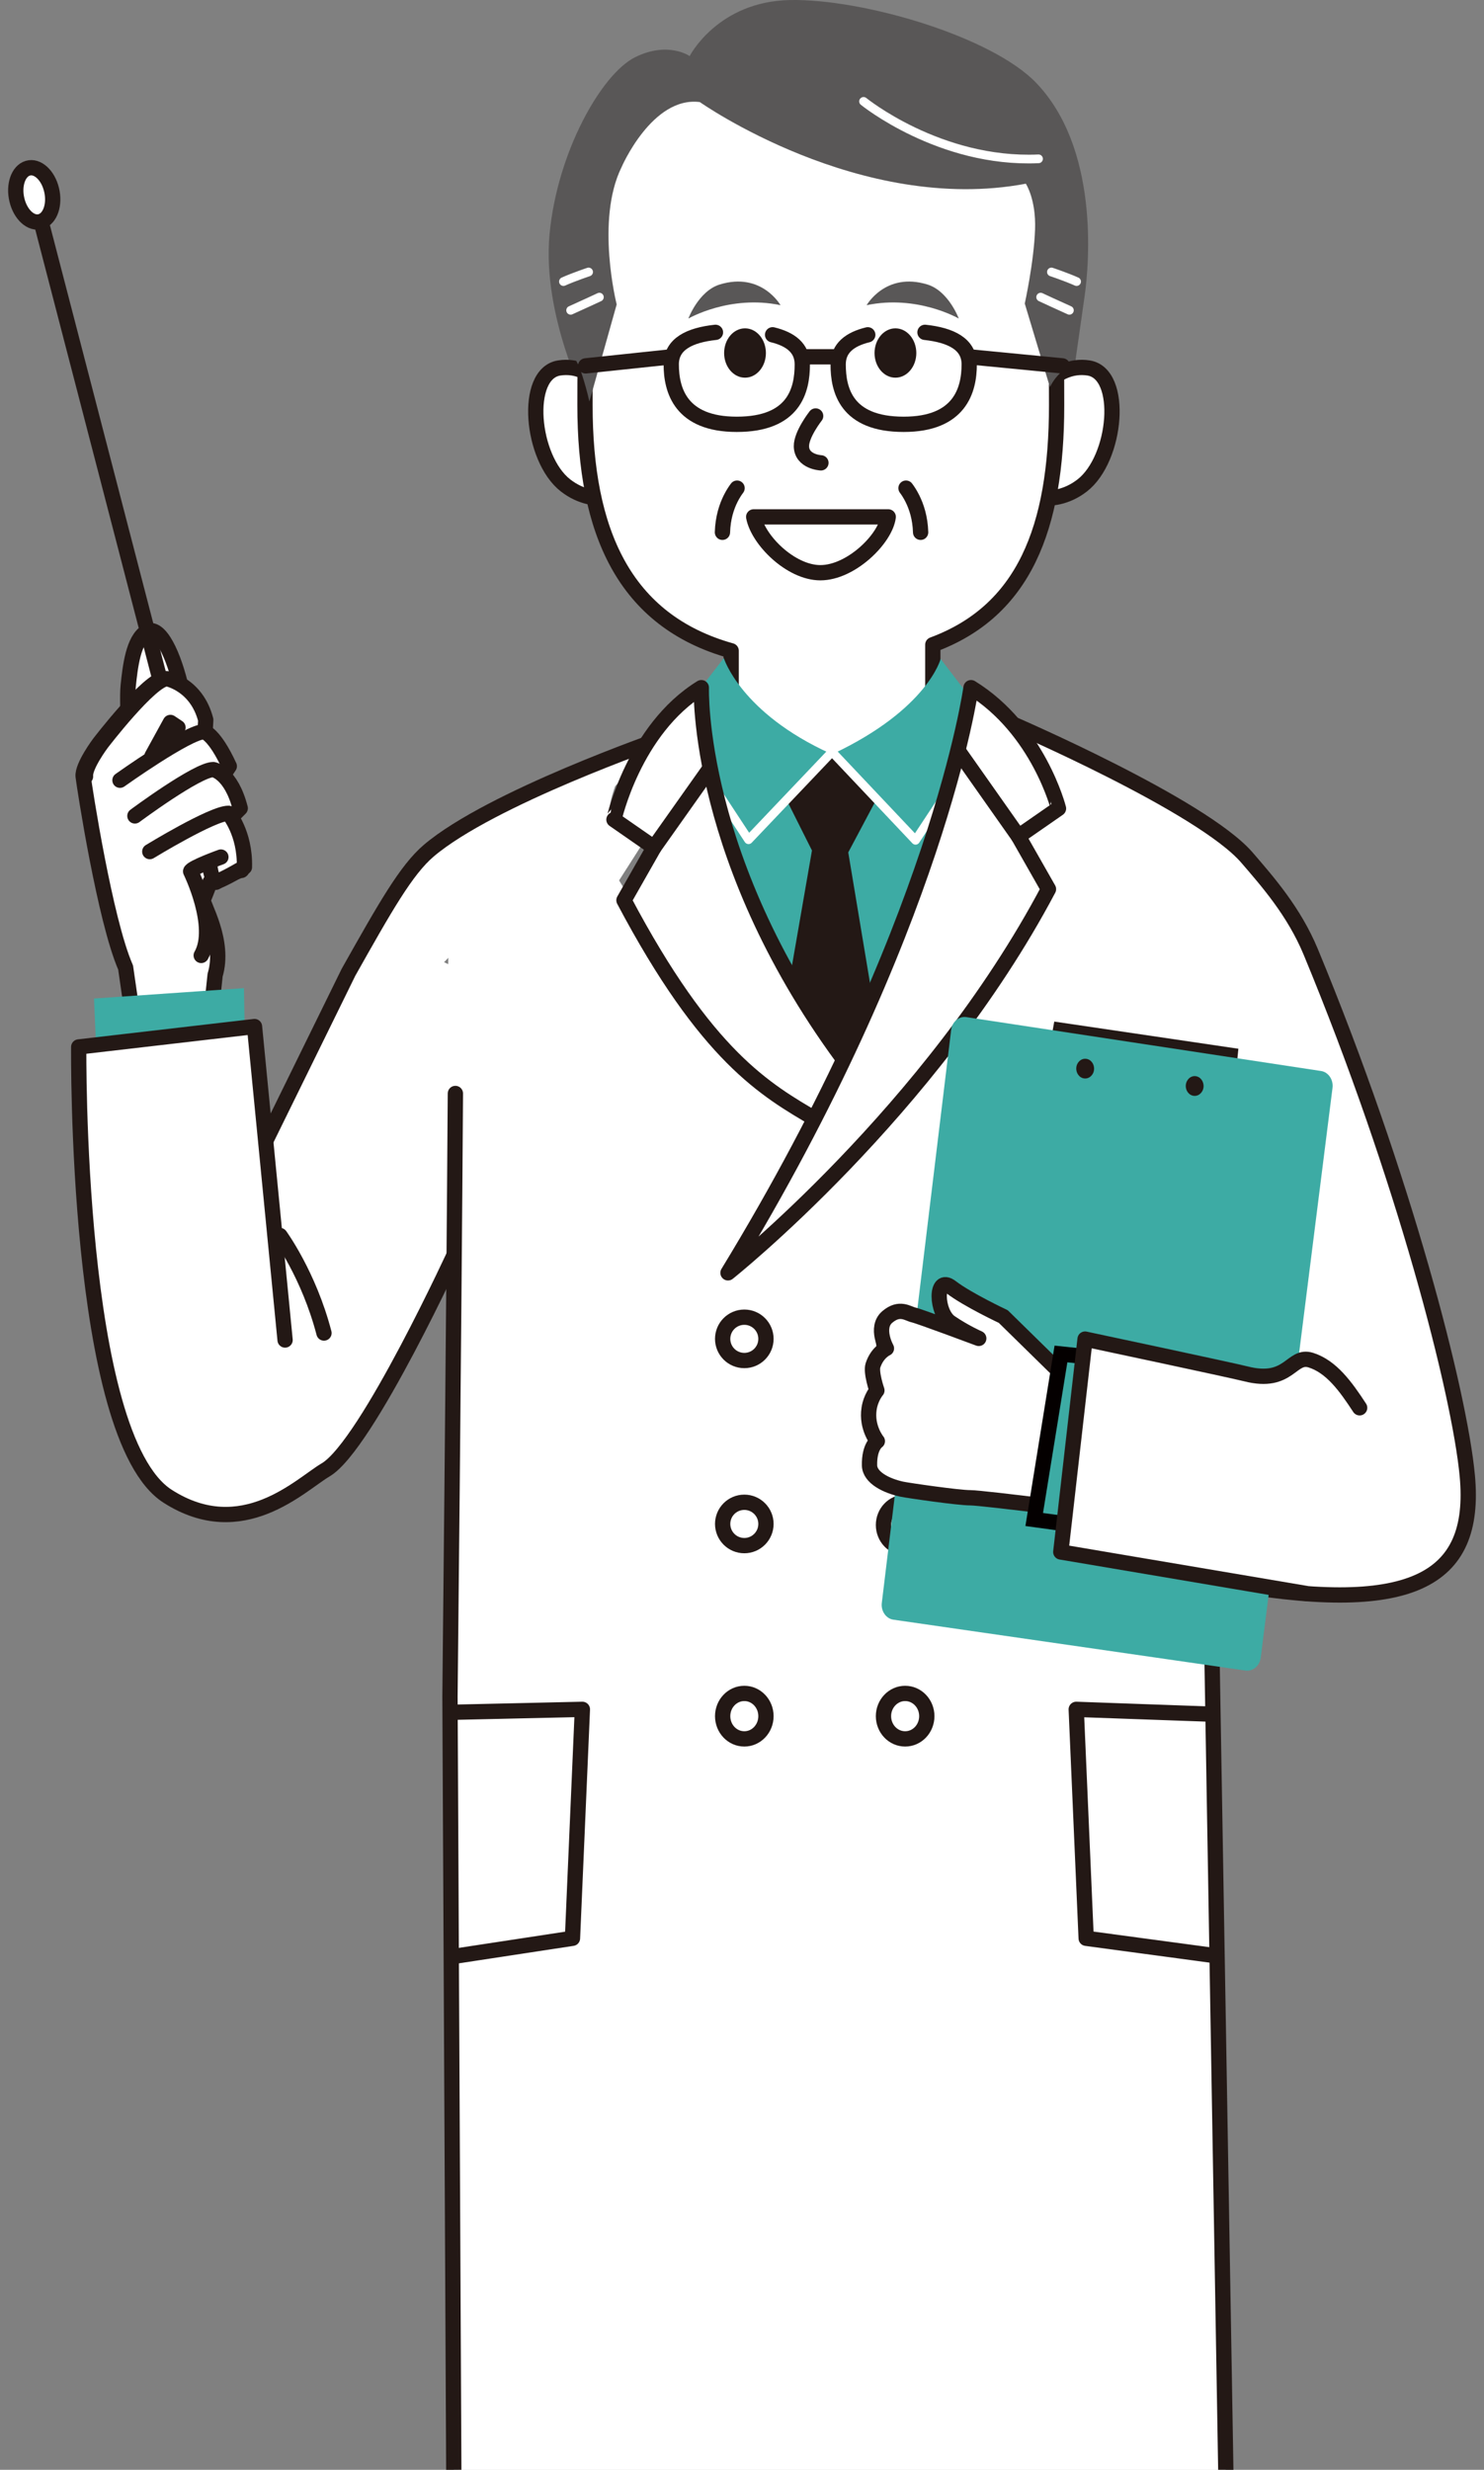 <?xml version="1.0" encoding="utf-8"?>
<!-- Generator: Adobe Illustrator 16.2.1, SVG Export Plug-In . SVG Version: 6.00 Build 0)  -->
<!DOCTYPE svg PUBLIC "-//W3C//DTD SVG 1.1//EN" "http://www.w3.org/Graphics/SVG/1.1/DTD/svg11.dtd">
<svg version="1.1" xmlns="http://www.w3.org/2000/svg" xmlns:xlink="http://www.w3.org/1999/xlink" x="0px" y="0px" width="476px"
	 height="792px" viewBox="0 0 476 792" enable-background="new 0 0 476 792" xml:space="preserve">
<rect x="0" y="0" width="476" height="792" fill="#808080" stroke="none"/>
<g id="レイヤー_1">
</g>
<g id="文字">
	<g>
		<g>
			<defs>
				<rect id="SVGID_1_" width="476" height="792"/>
			</defs>
			<clipPath id="SVGID_2_">
				<use xlink:href="#SVGID_1_"  overflow="visible"/>
			</clipPath>
			<g clip-path="url(#SVGID_2_)">
				<g>
					<path fill="#595757" d="M188.518,129.94c0,0-14.711-28.191-12.256-54.751c2.447-26.559,16.752-51.48,27.375-56.795
						c10.617-5.312,17.572-0.408,17.572-0.408s8.984-17.571,32.275-17.977c23.285-0.411,64.537,11.646,78.863,26.555
						c20.018,20.839,17.156,57.206,15.52,68.646c-1.631,11.439-4.492,31.462-4.492,31.462L188.518,129.94z"/>
					<g>
						<g>
							<g>
								
									<path fill-rule="evenodd" clip-rule="evenodd" fill="#FFFFFF" stroke="#231815" stroke-width="4.903" stroke-linecap="round" stroke-linejoin="round" stroke-miterlimit="10" d="
									M197.492,128.92c0,0-6.711-12.751-18.152-10.913c-11.422,1.812-9.012,29.065,2.062,37.659
									c10.055,7.803,20.703,2.085,20.703,2.085L197.492,128.92z"/>
							</g>
							<g>
								
									<path fill-rule="evenodd" clip-rule="evenodd" fill="#FFFFFF" stroke="#231815" stroke-width="4.903" stroke-linecap="round" stroke-linejoin="round" stroke-miterlimit="10" d="
									M331.033,128.92c0,0,6.709-12.751,18.158-10.913c11.424,1.812,9.012,29.065-2.059,37.659
									c-10.055,7.803-20.709,2.085-20.709,2.085L331.033,128.92z"/>
							</g>
						</g>
						
							<path fill="#FFFFFF" stroke="#231815" stroke-width="4.903" stroke-linecap="round" stroke-linejoin="round" stroke-miterlimit="10" d="
							M338.912,129.921c0-68.945-1.223-109.869-75.639-109.869c-71.301,0-75.635,34.207-75.635,109.869
							c0,40.304,12.369,69.115,46.885,78.766v26.859l-22.732,17.729c0,0,6.812,35.665,54.545,39.427
							c47.691,3.764,48.422-37.591,48.422-37.591l-15.557-17.266v-31.098C328.283,195.979,338.912,169.609,338.912,129.921z"/>
						<g>
							<path fill="#595757" d="M250.354,97.867c-16.271-3.428-29.553,4.282-29.553,4.282s3.26-8.826,10.068-10.92
								C244.264,87.108,250.354,97.867,250.354,97.867z"/>
							<path fill="#595757" d="M277.973,97.867c16.283-3.428,29.553,4.282,29.553,4.282s-3.26-8.826-10.068-10.92
								C284.064,87.108,277.973,97.867,277.973,97.867z"/>
						</g>
					</g>
					
						<path fill-rule="evenodd" clip-rule="evenodd" fill="#FFFFFF" stroke="#231815" stroke-width="4.903" stroke-linecap="round" stroke-linejoin="round" stroke-miterlimit="10" d="
						M284.902,165.748c-0.871,7.002-11.889,17.909-21.771,17.909c-9.523,0-20.021-10.511-21.379-17.909H284.902z"/>
					
						<path fill-rule="evenodd" clip-rule="evenodd" fill="none" stroke="#231815" stroke-width="4.903" stroke-linecap="round" stroke-linejoin="round" stroke-miterlimit="10" d="
						M261.623,133.394c0,0-4.627,5.892-4.561,9.724c0.082,5.005,6.252,5.307,6.252,5.307"/>
					<path fill-rule="evenodd" clip-rule="evenodd" fill="#595757" d="M332,73.571c-0.371,10.551-3.303,23.77-3.303,23.77
						l8.072,26.81c0,0,1.729-4.036,5.762-6.339c0,0,2.885-49.879-2.592-59.969c-5.475-10.091-12.691-34.31-45.268-40.362
						c-32.574-6.053-61.115-1.442-72.648,2.018c-11.531,3.461-30.275,17.875-36.33,36.034c-6.055,18.164-4.607,55.644,0,61.701
						c0,0,1.924,5.188,3.361,11.531l8.75-31.137c0,0-6.82-26.959,1.539-43.97c0,0,9.84-22.899,25.139-20.921
						c0,0,51.34,36.205,104.559,26.174C329.041,58.91,332.342,63.864,332,73.571z"/>
					
						<line fill-rule="evenodd" clip-rule="evenodd" fill="none" stroke="#231815" stroke-width="4.903" stroke-linecap="round" stroke-linejoin="round" stroke-miterlimit="10" x1="310.787" y1="114.413" x2="340.775" y2="117.326"/>
					
						<path fill-rule="evenodd" clip-rule="evenodd" fill="none" stroke="#FFFFFF" stroke-width="2.795" stroke-linecap="round" stroke-linejoin="round" stroke-miterlimit="10" d="
						M337.252,87.218c0,0,4.613,1.534,8.068,3.073"/>
					
						<path fill-rule="evenodd" clip-rule="evenodd" fill="none" stroke="#FFFFFF" stroke-width="2.795" stroke-linecap="round" stroke-linejoin="round" stroke-miterlimit="10" d="
						M333.795,95.286c0,0,5.762,2.687,9.217,4.22"/>
					
						<path fill-rule="evenodd" clip-rule="evenodd" fill="none" stroke="#FFFFFF" stroke-width="2.795" stroke-linecap="round" stroke-linejoin="round" stroke-miterlimit="10" d="
						M188.793,87.218c0,0-4.602,1.534-8.064,3.073"/>
					
						<path fill-rule="evenodd" clip-rule="evenodd" fill="none" stroke="#FFFFFF" stroke-width="2.795" stroke-linecap="round" stroke-linejoin="round" stroke-miterlimit="10" d="
						M192.252,95.286c0,0-5.762,2.687-9.215,4.22"/>
					
						<path fill-rule="evenodd" clip-rule="evenodd" fill="none" stroke="#FFFFFF" stroke-width="2.795" stroke-linecap="round" stroke-linejoin="round" stroke-miterlimit="10" d="
						M276.992,32.513c0,0,24.373,19.837,56.117,18.422"/>
					
						<path fill-rule="evenodd" clip-rule="evenodd" fill="none" stroke="#231815" stroke-width="4.903" stroke-linecap="round" stroke-linejoin="round" stroke-miterlimit="10" d="
						M236.42,156.535c-0.635,0.838-1.35,1.938-2.035,3.296c-1.33,2.637-2.523,6.26-2.656,10.868"/>
					
						<path fill-rule="evenodd" clip-rule="evenodd" fill="none" stroke="#231815" stroke-width="4.903" stroke-linecap="round" stroke-linejoin="round" stroke-miterlimit="10" d="
						M290.605,156.535c0.631,0.838,1.348,1.938,2.027,3.296c1.33,2.637,2.531,6.26,2.662,10.868"/>
					
						<line fill-rule="evenodd" clip-rule="evenodd" fill="none" stroke="#231815" stroke-width="4.903" stroke-linecap="round" stroke-linejoin="round" stroke-miterlimit="10" x1="187.848" y1="117.326" x2="215.439" y2="114.413"/>
					<g>
						
							<path fill="#FFFFFF" stroke="#231815" stroke-width="4.903" stroke-linecap="round" stroke-linejoin="round" stroke-miterlimit="10" d="
							M324.023,231.802c0,0,61.479,26.429,75.971,43.238c6.553,7.612,15.068,17.274,20.422,30.173
							c29.912,72.125,47.74,141.488,50.223,168.023c3.156,33.893-18.006,45.389-80.107,33.933"/>
						<g>
							<g>
								<polygon fill="#FFFFFF" points="74.605,385.793 119.85,297.939 185.412,328.756 119.193,453.326 83.125,459.229 
									63.461,408.091 								"/>
								
									<path fill="#FFFFFF" stroke="#231815" stroke-width="4.903" stroke-linecap="round" stroke-linejoin="round" stroke-miterlimit="10" d="
									M56.959,279.407c0,0,6.127-5.406,6.127-15.659c0-10.27-2.492-32.022-4.85-42.703c-2.377-10.678-6.994-20.939-11.232-18.447
									c-4.254,2.496-5.248,11.229-5.883,17.328c-0.625,6.097,0.994,27.172,0.994,27.172L56.959,279.407z"/>
								<g>
									
										<line fill="#FFFFFF" stroke="#231815" stroke-width="4.903" stroke-linecap="round" stroke-linejoin="round" stroke-miterlimit="10" x1="11.172" y1="63.326" x2="61.014" y2="255.25"/>
									
										<path fill="#FFFFFF" stroke="#231815" stroke-width="4.903" stroke-linecap="round" stroke-linejoin="round" stroke-miterlimit="10" d="
										M5.434,64.141c1.137,4.73,4.551,7.816,7.613,6.897c3.07-0.912,4.629-5.473,3.488-10.188
										c-1.131-4.729-4.549-7.82-7.611-6.906C5.844,54.856,4.289,59.425,5.434,64.141z"/>
								</g>
								
									<path fill="#FFFFFF" stroke="#231815" stroke-width="4.903" stroke-linecap="round" stroke-linejoin="round" stroke-miterlimit="10" d="
									M31.828,238.352c0,0,15.842-20.695,20.992-20.695c0,0,5.139,2.718,8.08,14.159l0.17,1.042
									c1.738,1.986,4.061,5.593,5.719,12.036l-0.361,0.063c1.652,2.119,3.67,5.653,5.145,11.373l-0.365,0.068
									c1.658,2.108,3.676,5.64,5.15,11.37c0,0,2.445,11.382,0.967,11.382c-1.477,0-8.094,3.776-8.094,3.776h-1.889
									c-0.553,1.758-2.006,5.171-2.158,5.667c-0.373,1.227,7.129,13.094,3.812,24.116l-2.18,20.664l-23.547-2.537l-2.977-20.57
									c-6.629-15.127-13.244-58.019-13.617-61.285C26.311,245.708,31.828,238.352,31.828,238.352z"/>
								
									<path fill="#FFFFFF" stroke="#231815" stroke-width="4.903" stroke-linecap="round" stroke-linejoin="round" stroke-miterlimit="10" d="
									M212.027,236.942c0,0-54.553,18.919-74.469,35.824c-7.271,6.174-14.064,18.222-25.783,39.028l-28.109,57.238"/>
								
									<path fill="#FFFFFF" stroke="#231815" stroke-width="4.903" stroke-linecap="round" stroke-linejoin="round" stroke-miterlimit="10" d="
									M27.434,248.98c-0.365-3.273,5.156-10.628,5.156-10.628s15.846-20.695,20.988-20.695c0,0,9.477,1.762,12.418,13.206
									l-0.27,4.583l-2.164,8.905c0,0-5.389,0.271-6.74-4.588c-1.35-4.855,0.271-6.472,0.271-6.472l-2.434-1.62l-5.928,10.792"/>
								
									<path fill="#FFFFFF" stroke="#231815" stroke-width="4.903" stroke-linecap="round" stroke-linejoin="round" stroke-miterlimit="10" d="
									M38.48,250.202c0,0,21.82-15.563,26.973-15.563c0,0,3.234,0.542,8.092,11.06l-2.156,3.237"/>
								
									<path fill="#FFFFFF" stroke="#231815" stroke-width="4.903" stroke-linecap="round" stroke-linejoin="round" stroke-miterlimit="10" d="
									M43.27,261.646c0,0,20-14.865,25.15-14.865c0,0,5.693,0.964,8.635,12.409l-2.428,2.425"/>
								<polygon fill="#3DABA4" points="30.963,338.996 78.529,333.096 78.256,316.873 30.154,320.203 								"/>
								
									<path fill="#FFFFFF" stroke="#231815" stroke-width="4.903" stroke-linecap="round" stroke-linejoin="round" stroke-miterlimit="10" d="
									M146.812,399.971c0,0-29.096,63.578-42.375,71.387c-8.047,4.729-26.742,23.785-50.68,8.445
									C24.023,460.746,25.25,335.73,25.25,335.73l56.383-6.539l9.807,100.515"/>
								
									<path fill="#FFFFFF" stroke="#231815" stroke-width="4.903" stroke-linecap="round" stroke-linejoin="round" stroke-miterlimit="10" d="
									M89.805,396.199c0,0,9.246,12.62,14.113,31.27"/>
								
									<path fill="#FFFFFF" stroke="#231815" stroke-width="4.903" stroke-linecap="round" stroke-linejoin="round" stroke-miterlimit="10" d="
									M48.043,273.082c0,0,20.078-12.276,25.232-12.276c0,0,5.396,6.203,5.127,17.264c0,0-7.703,4.586-9.172,4.586
									c-1.471,0-2.061-5.895-2.061-5.895"/>
								
									<path fill="none" stroke="#231815" stroke-width="4.903" stroke-linecap="round" stroke-linejoin="round" stroke-miterlimit="10" d="
									M70.854,274.834c0,0-9.348,3.359-9.713,4.583c0,0,8.717,17.689,3.398,26.966"/>
							</g>
						</g>
						<g>
							<g>
								<g id="XMLID_1_">
									<g>
										<path fill="#FFFFFF" d="M150.826,393.765h0.279c-0.609,72.663-1.438,150.33-1.438,150.33l-3.309,320.026
											c0,0,39.107,4.413,110.703,4.413c48.967,0,99.633-2.06,137.809-4.413l-9.586-372.538c0,0,5.285-202.206-1.049-208.97
											c-10.076-10.738-43.619-25.938-61.633-33.587c3.965,7.501,4.688,13.681,4.688,13.681l-10.41,6.422l1.932,8.043
											l5.281,8.284c-0.828,1.373-1.596,2.696-2.369,3.972c-21.197,34.513-37.287,46.286-51.328,54.128
											c2.699,4.661,5.508,9.416,8.535,14.268c6.387,10.496,13.494,21.476,21.312,32.9c0,0-17.959-12.697-40.422-33.976
											c-19.998-18.978-43.621-44.769-61.244-74.432l9.527-14.904l-12.717-7.845c0,0,0.051-0.639,0.32-1.717v-0.046
											c0.387-2.012,1.322-5.491,3.197-9.611c-12.996,5.392-35.527,15.498-49.344,25.888c-7.385,5.592-5.381,42.855-6.305,70.637
											l7.848,49.048"/>
									</g>
								</g>
							</g>
							
								<path fill="#FFFFFF" stroke="#231815" stroke-width="4.903" stroke-linecap="round" stroke-linejoin="round" stroke-miterlimit="10" d="
								M260.385,1092.678c0,0,0.721,13.235-0.293,13.904c-13.809,9.215-31.584,7.828-31.584,7.828l10.793-15.786L260.385,1092.678z"
								/>
							<g>
								
									<path fill="#FFFFFF" stroke="#231815" stroke-width="4.903" stroke-linecap="round" stroke-linejoin="round" stroke-miterlimit="10" d="
									M149.955,1126.664l0.469,11.703c0,0,1.111,4.065,10.691,6.282c13.064,3.017,22.729,2.997,49.295-12.638
									c10.441-6.15,30.977-24.753,30.977-24.753l10.314-6.394c0,0,8.486-2.451,9.004-6.166c0.648-4.672-1.055-8.998-1.055-8.998
									l-46.143-5.895C213.508,1079.807,152.303,1120.996,149.955,1126.664z"/>
								<path fill="#231815" d="M194.826,1046.822c0,0,3.471,9.58-4.9,22.969c-9.098,14.557-30.289,33.248-35.734,39.475
									c-7.771,8.919-5.695,27.616,17.102,28.08c17.881,0.365,40.322-15.592,58.148-28.314
									c12.41-8.858,22.586-14.639,27.398-18.578c5.207-4.273-1.105-36.65-1.803-46.307
									C254.326,1034.473,194.826,1046.822,194.826,1046.822z"/>
							</g>
							
								<path fill="#FFFFFF" stroke="#231815" stroke-width="4.903" stroke-linecap="round" stroke-linejoin="round" stroke-miterlimit="10" d="
								M286.898,1092.678c0,0-0.725,13.235,0.285,13.904c13.811,9.215,31.584,7.828,31.584,7.828l-10.793-15.786L286.898,1092.678z"
								/>
							<g>
								
									<path fill="#FFFFFF" stroke="#231815" stroke-width="4.903" stroke-linecap="round" stroke-linejoin="round" stroke-miterlimit="10" d="
									M397.318,1126.664l-0.461,11.703c0,0-1.113,4.065-10.705,6.282c-13.055,3.017-22.727,2.997-49.283-12.638
									c-10.432-6.15-30.979-24.753-30.979-24.753l-10.309-6.394c0,0-8.492-2.451-9.006-6.166c-0.65-4.672,1.055-8.998,1.055-8.998
									l46.133-5.895C333.764,1079.807,394.982,1120.996,397.318,1126.664z"/>
								<path fill="#231815" d="M352.451,1046.822c0,0-3.469,9.58,4.904,22.969c9.094,14.557,30.291,33.248,35.721,39.475
									c7.781,8.919,5.715,27.616-17.084,28.08c-17.883,0.365-40.33-15.592-58.156-28.314c-12.408-8.858-22.59-14.639-27.4-18.578
									c-5.207-4.273,1.104-36.65,1.809-46.307C292.951,1034.473,352.451,1046.822,352.451,1046.822z"/>
							</g>
							<polygon fill="#231815" points="182.736,856.946 191.885,1046.449 187.951,1067.521 264.209,1079.592 262.783,848.246 
															"/>
							<polygon fill="#231815" points="363.727,856.946 355.092,1043.011 358.84,1067.712 280.51,1077.716 278.449,848.246 							
								"/>
							
								<path fill="#FFFFFF" stroke="#231815" stroke-width="4.903" stroke-linecap="round" stroke-linejoin="round" stroke-miterlimit="10" d="
								M146.066,350.647c-0.527,80.892-1.734,193.463-1.734,193.463l1.578,320.032c0,0,39.113,4.392,110.715,4.392
								c48.945,0,99.633-2.036,137.779-4.392l-8.5-500.531"/>
							
								<path fill="#FFFFFF" stroke="#231815" stroke-width="4.903" stroke-linecap="round" stroke-linejoin="round" stroke-miterlimit="10" d="
								M283.379,429.676c0,4.029,3.117,7.292,6.953,7.292s6.945-3.263,6.945-7.292c0-4.027-3.109-7.288-6.945-7.288
								S283.379,425.648,283.379,429.676z"/>
							
								<path fill="#FFFFFF" stroke="#231815" stroke-width="4.903" stroke-linecap="round" stroke-linejoin="round" stroke-miterlimit="10" d="
								M231.795,429.334c0,3.842,3.105,6.951,6.951,6.951c3.832,0,6.939-3.109,6.939-6.951c0-3.836-3.107-6.946-6.939-6.946
								C234.9,422.388,231.795,425.498,231.795,429.334z"/>
							
								<path fill="#FFFFFF" stroke="#231815" stroke-width="4.903" stroke-linecap="round" stroke-linejoin="round" stroke-miterlimit="10" d="
								M283.379,489.027c0,4.028,3.117,7.299,6.953,7.299s6.945-3.271,6.945-7.299c0-4.023-3.109-7.288-6.945-7.288
								S283.379,485.004,283.379,489.027z"/>
							
								<path fill="#FFFFFF" stroke="#231815" stroke-width="4.903" stroke-linecap="round" stroke-linejoin="round" stroke-miterlimit="10" d="
								M231.795,488.684c0,3.84,3.105,6.956,6.951,6.956c3.832,0,6.939-3.116,6.939-6.956c0-3.835-3.107-6.944-6.939-6.944
								C234.9,481.739,231.795,484.849,231.795,488.684z"/>
							
								<path fill="#FFFFFF" stroke="#231815" stroke-width="4.903" stroke-linecap="round" stroke-linejoin="round" stroke-miterlimit="10" d="
								M283.379,550.329c0,4.034,3.117,7.292,6.953,7.292s6.945-3.258,6.945-7.292c0-4.028-3.109-7.29-6.945-7.29
								S283.379,546.301,283.379,550.329z"/>
							
								<path fill="#FFFFFF" stroke="#231815" stroke-width="4.903" stroke-linecap="round" stroke-linejoin="round" stroke-miterlimit="10" d="
								M231.795,550.329c0,4.034,3.105,7.292,6.951,7.292c3.832,0,6.939-3.258,6.939-7.292c0-4.028-3.107-7.29-6.939-7.29
								C234.9,543.039,231.795,546.301,231.795,550.329z"/>
							
								<polyline fill="none" stroke="#231815" stroke-width="4.903" stroke-linecap="round" stroke-linejoin="round" stroke-miterlimit="10" points="
								388.365,549.683 345.207,548.146 348.393,621.562 389.891,627.15 							"/>
							
								<polyline fill="none" stroke="#231815" stroke-width="4.903" stroke-linecap="round" stroke-linejoin="round" stroke-miterlimit="10" points="
								145.578,549.072 186.801,548.146 183.623,621.562 144.963,627.451 							"/>
							<polygon fill="#3DABA4" points="217.537,242.205 319.891,242.205 286.797,346.394 248.797,346.394 							"/>
							<polygon fill="#231815" points="245.117,242.175 288.643,242.175 272.082,273.337 283.73,343.303 248.186,343.303 
								260.441,272.725 							"/>
							<path fill="#3DABA4" d="M215.748,232.237l16.418-21.198c0,0,5.398,17.532,34.205,30.611l-26.277,27.63L215.748,232.237z"/>
							<path fill="#3DABA4" d="M318.01,232.582l-16.297-21.289c0,0-4.092,16.006-34.328,30.358l26.281,27.808L318.01,232.582z"/>
							
								<polyline fill="none" stroke="#FFFFFF" stroke-width="2.795" stroke-linecap="round" stroke-linejoin="round" stroke-miterlimit="10" points="
								266.371,241.65 240.094,269.281 215.748,232.237 							"/>
							
								<polyline fill="none" stroke="#FFFFFF" stroke-width="2.795" stroke-linecap="round" stroke-linejoin="round" stroke-miterlimit="10" points="
								267.385,241.65 293.666,269.458 318.01,232.582 							"/>
							
								<path fill="#FFFFFF" stroke="#231815" stroke-width="4.903" stroke-linecap="round" stroke-linejoin="round" stroke-miterlimit="10" d="
								M224.957,220.518c0,0-1.934,56.132,47.459,121.667l-10.438,16.944c-16.48-9.644-35.281-20.251-61.838-70.441l9.635-16.938
								l-12.846-8.917C196.93,262.832,203.268,233.889,224.957,220.518z"/>
							
								<line fill="#FFFFFF" stroke="#231815" stroke-width="4.903" stroke-linecap="round" stroke-linejoin="round" stroke-miterlimit="10" x1="209.775" y1="271.75" x2="227.475" y2="246.737"/>
							
								<path fill-rule="evenodd" clip-rule="evenodd" fill="#FFFFFF" stroke="#231815" stroke-width="4.903" stroke-linecap="round" stroke-linejoin="round" stroke-miterlimit="10" d="
								M223.961,231.555"/>
							
								<path fill="#FFFFFF" stroke="#231815" stroke-width="4.903" stroke-linecap="round" stroke-linejoin="round" stroke-miterlimit="10" d="
								M311.459,220.518c0,0-10.496,77.085-77.949,187.65c0,0,65.051-51.709,102.795-123.042l-9.641-16.94l12.855-8.923
								C339.52,259.262,333.139,233.896,311.459,220.518z"/>
							
								<line fill="#FFFFFF" stroke="#231815" stroke-width="4.903" stroke-linecap="round" stroke-linejoin="round" stroke-miterlimit="10" x1="326.664" y1="268.186" x2="307.512" y2="240.992"/>
						</g>
						<g>
							<polygon fill="#231815" points="336.564,336.501 338.158,327.593 397.217,336.304 396.162,346.676 							"/>
							<path fill="#3DABA4" d="M399.492,535.703c2.367,0.33,4.566-1.525,4.893-4.145l23.025-182.714
								c0.324-2.621-1.334-5.054-3.688-5.404l-113.766-17.278c-2.357-0.356-4.551,1.498-4.867,4.108l-22.246,183.742
								c-0.316,2.623,1.359,5.041,3.711,5.377L399.492,535.703z"/>
							<path fill="#231815" d="M350.922,342.962c-0.143,1.741-1.523,3.029-3.104,2.874c-1.57-0.156-2.727-1.692-2.592-3.434
								c0.139-1.747,1.525-3.042,3.105-2.873C349.898,339.672,351.061,341.212,350.922,342.962z"/>
							<path fill="#231815" d="M386.047,348.539c-0.143,1.729-1.525,3.028-3.1,2.873c-1.574-0.157-2.73-1.69-2.596-3.431
								c0.145-1.756,1.531-3.042,3.1-2.888C385.02,345.249,386.178,346.783,386.047,348.539z"/>
						</g>
						
							<path fill="#FFFFFF" stroke="#231815" stroke-width="4.903" stroke-linecap="round" stroke-linejoin="round" stroke-miterlimit="10" d="
							M342.432,442.412l-20.625-20.229c0,0-11.551-5.424-16.742-9.42c-5.193-4-4.896,8.169-0.203,11.334
							c4.686,3.18,9.078,5.098,9.078,5.098s-18.941-7.088-20.854-7.506c-1.912-0.426-4.525-2.748-8.496,0.639
							c-3.963,3.391-0.262,10.065-0.262,10.065s-2.926,1.249-4.309,5.423c-0.756,2.28,1.25,8.062,1.25,8.062
							s-1.947,2.225-2.502,5.84c-0.943,6.104,2.643,10.429,2.643,10.429s-2.643,1.669-2.506,7.787
							c0.09,3.915,5.424,6.533,10.34,7.601c1.887,0.408,18.088,2.764,22.006,2.764c3.924-0.008,46.24,5.381,48.789,5.953
							c2.549,0.559,6.672-18.525,6.672-18.525L342.432,442.412z"/>
						<polygon fill="#3DABA4" stroke="#040000" stroke-width="4.903" stroke-miterlimit="10" points="355.324,490.48 
							355.076,435.738 340.307,434.184 331.729,487.266 						"/>
						
							<path fill="#FFFFFF" stroke="#231815" stroke-width="4.903" stroke-linecap="round" stroke-linejoin="round" stroke-miterlimit="10" d="
							M419.176,511.02l-78.922-13.344l7.787-68.262c0,0,47.078,9.998,51.51,11.133c14.213,3.631,14.488-6.446,20.984-4.363
							c6.488,2.092,11.029,8.293,15.576,15.26"/>
					</g>
				</g>
				<path fill-rule="evenodd" clip-rule="evenodd" fill="#231815" d="M245.668,113.207c0,4.369-2.996,7.908-6.703,7.908
					c-3.705,0-6.701-3.539-6.701-7.908c0-4.37,2.996-7.914,6.701-7.914C242.672,105.293,245.668,108.837,245.668,113.207z"/>
				
					<path fill-rule="evenodd" clip-rule="evenodd" fill="none" stroke="#231815" stroke-width="4.903" stroke-linecap="round" stroke-linejoin="round" stroke-miterlimit="10" d="
					M247.812,107.359c5.74,1.392,9.529,4.252,9.529,9.479c0,8.238-2.551,19.231-21.014,19.231
					c-18.057,0-21.023-10.993-21.023-19.231c0-6.538,5.932-9.375,14.184-10.263"/>
				<path fill-rule="evenodd" clip-rule="evenodd" fill="#231815" d="M280.51,113.207c0,4.369,3.002,7.908,6.701,7.908
					c3.703,0,6.703-3.539,6.703-7.908c0-4.37-3-7.914-6.703-7.914C283.512,105.293,280.51,108.837,280.51,113.207z"/>
				
					<path fill-rule="evenodd" clip-rule="evenodd" fill="none" stroke="#231815" stroke-width="4.903" stroke-linecap="round" stroke-linejoin="round" stroke-miterlimit="10" d="
					M278.34,107.365c-5.723,1.396-9.496,4.253-9.496,9.473c0,8.238,2.547,19.231,21.016,19.231c18.043,0,21.02-10.993,21.02-19.231
					c0-6.538-5.938-9.375-14.186-10.263"/>
				
					<line fill-rule="evenodd" clip-rule="evenodd" fill="none" stroke="#231815" stroke-width="4.903" stroke-linecap="round" stroke-linejoin="round" stroke-miterlimit="10" x1="258.043" y1="114.413" x2="268.422" y2="114.413"/>
			</g>
		</g>
		<rect fill="none" width="476" height="792"/>
	</g>
</g>
</svg>

